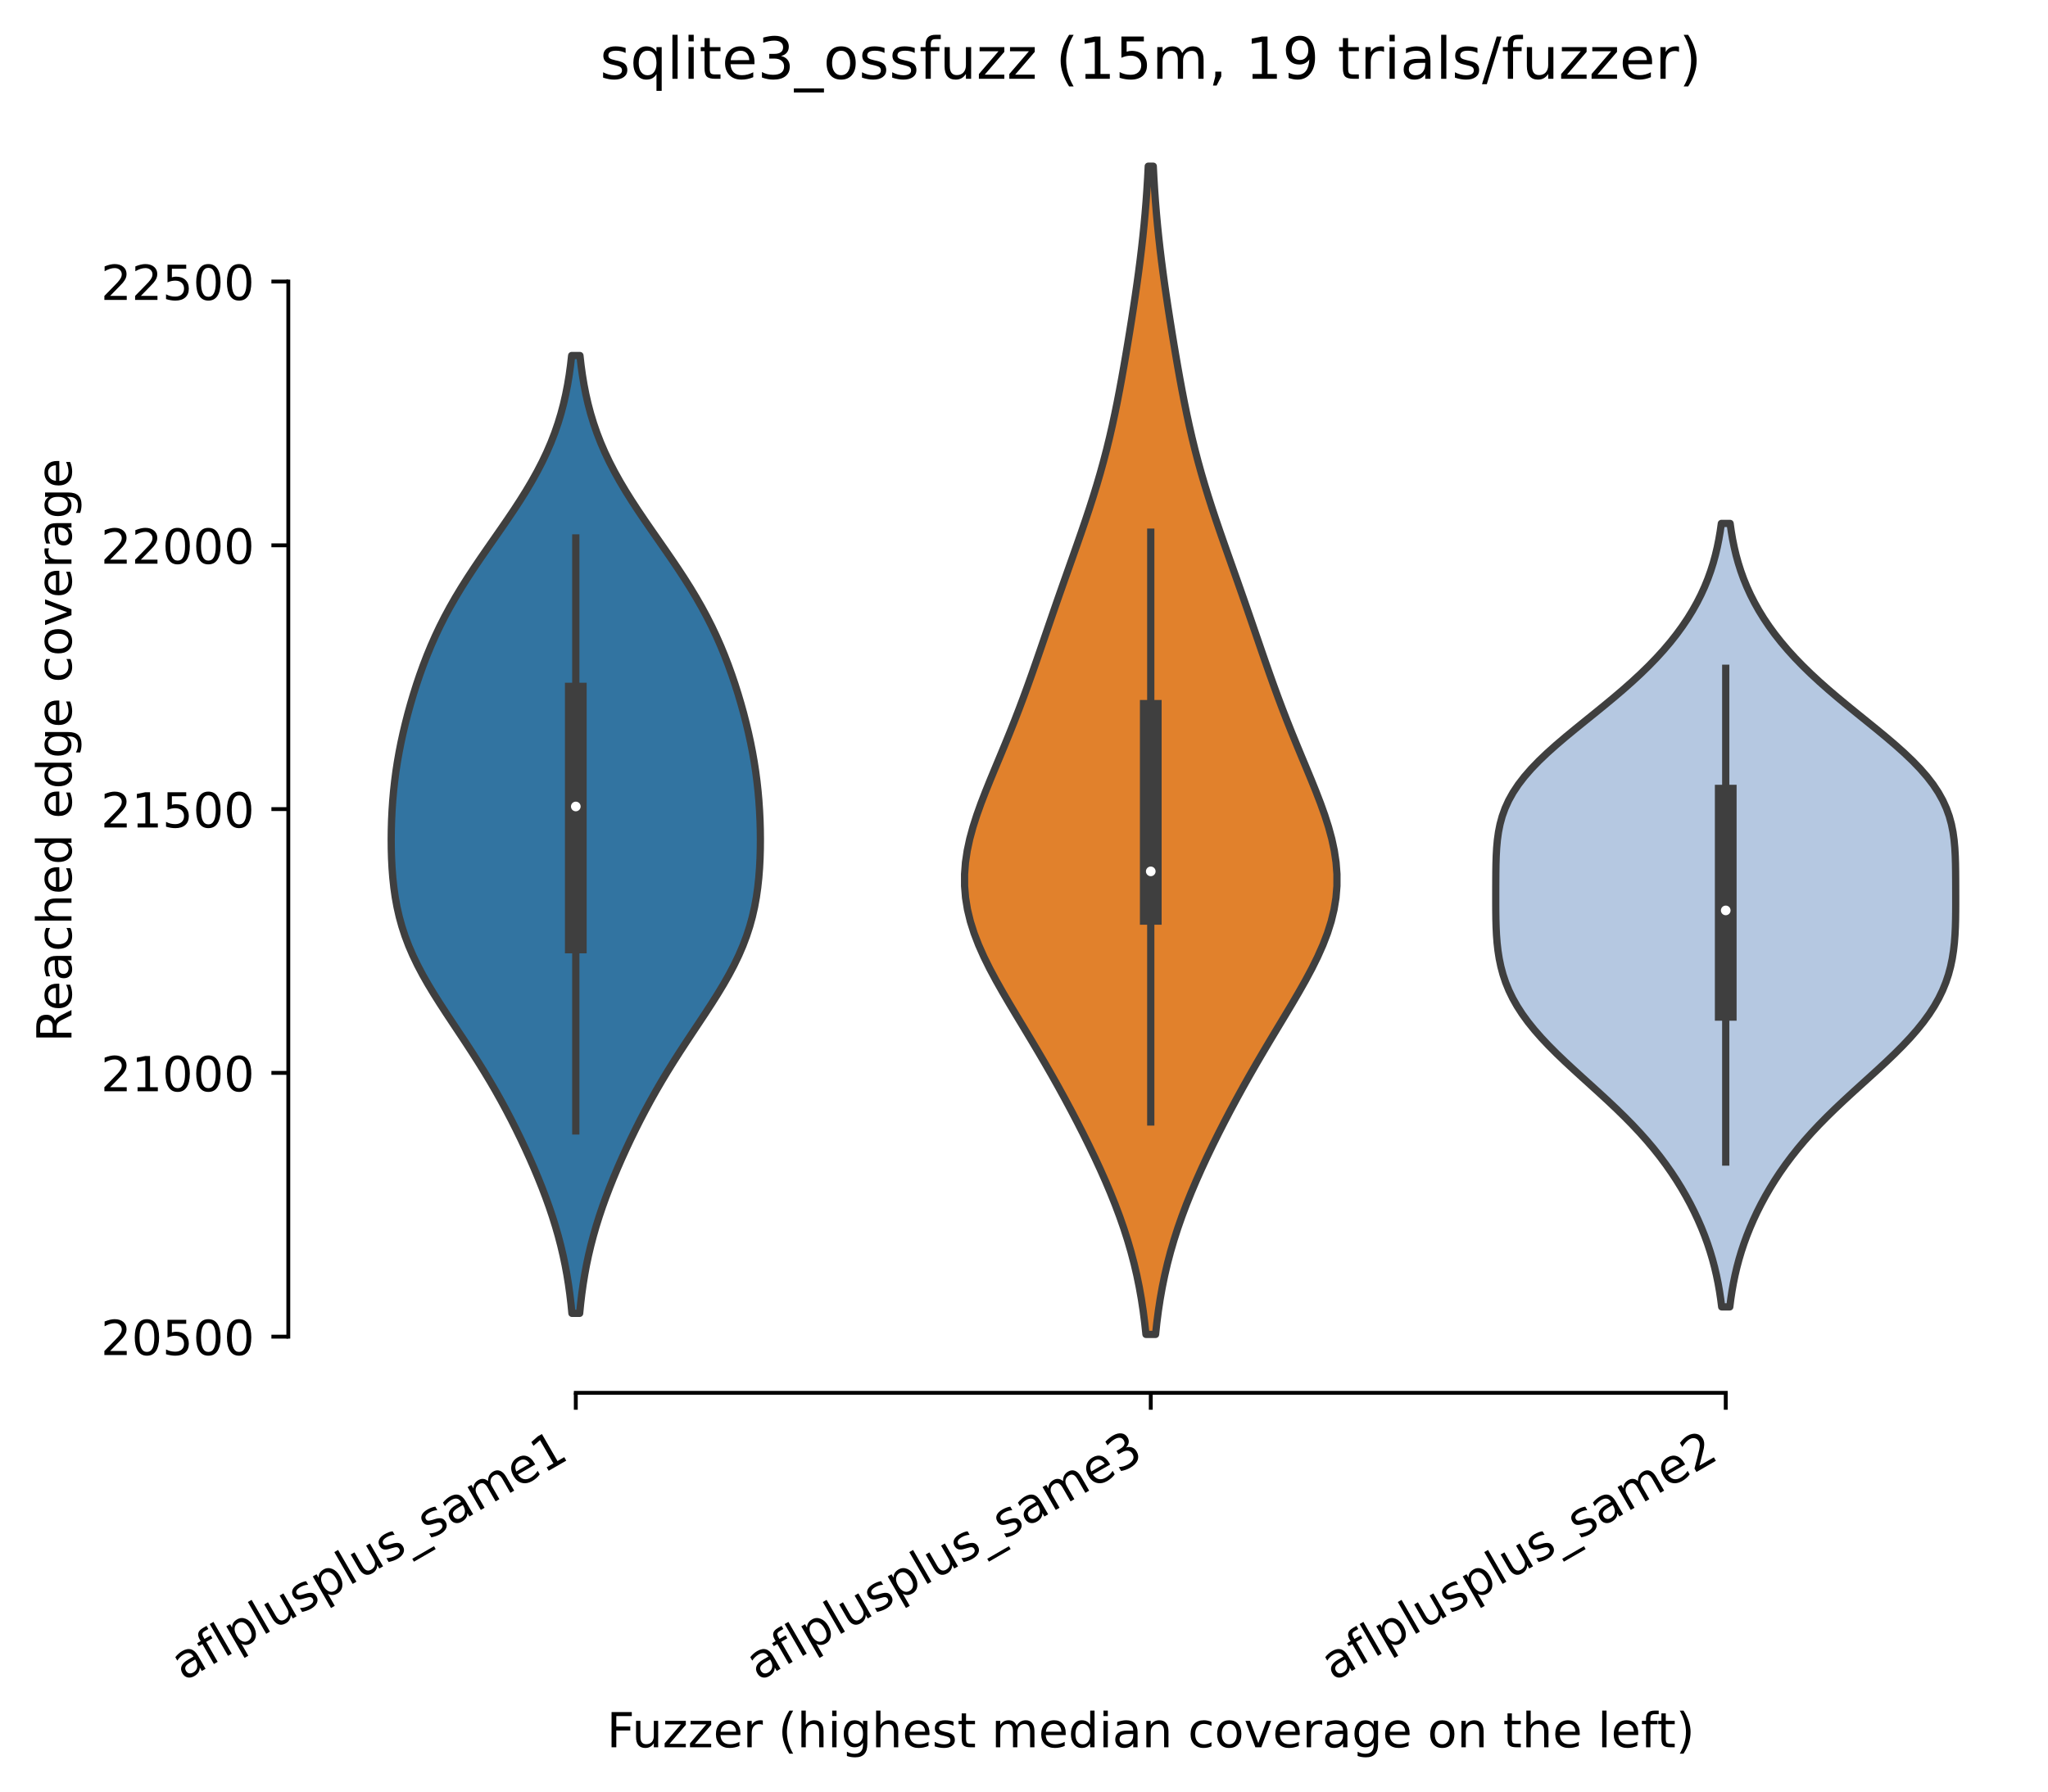 <?xml version="1.0" encoding="utf-8" standalone="no"?>
<!DOCTYPE svg PUBLIC "-//W3C//DTD SVG 1.1//EN"
  "http://www.w3.org/Graphics/SVG/1.1/DTD/svg11.dtd">
<!-- Created with matplotlib (https://matplotlib.org/) -->
<svg height="371.114pt" version="1.1" viewBox="0 0 424.011 371.114" width="424.011pt" xmlns="http://www.w3.org/2000/svg" xmlns:xlink="http://www.w3.org/1999/xlink">
 <defs>
  <style type="text/css">
*{stroke-linecap:butt;stroke-linejoin:round;}
  </style>
 </defs>
 <g id="figure_1">
  <g id="patch_1">
   <path d="M 0 371.114 
L 424.011 371.114 
L 424.011 -0 
L 0 -0 
z
" style="fill:#ffffff;"/>
  </g>
  <g id="axes_1">
   <g id="patch_2">
    <path d="M 59.691 288.43 
L 416.811 288.43 
L 416.811 22.318 
L 59.691 22.318 
z
" style="fill:#ffffff;"/>
   </g>
   <g id="PolyCollection_1">
    <defs>
     <path d="M 120.011 -99.14 
L 118.41 -99.14 
L 118.21 -101.144 
L 117.972 -103.147 
L 117.693 -105.151 
L 117.368 -107.154 
L 116.997 -109.158 
L 116.575 -111.161 
L 116.102 -113.165 
L 115.578 -115.168 
L 115.001 -117.172 
L 114.375 -119.175 
L 113.7 -121.179 
L 112.979 -123.182 
L 112.215 -125.186 
L 111.411 -127.19 
L 110.57 -129.193 
L 109.694 -131.197 
L 108.784 -133.2 
L 107.841 -135.204 
L 106.865 -137.207 
L 105.855 -139.211 
L 104.809 -141.214 
L 103.724 -143.218 
L 102.6 -145.221 
L 101.434 -147.225 
L 100.228 -149.228 
L 98.983 -151.232 
L 97.704 -153.235 
L 96.396 -155.239 
L 95.07 -157.243 
L 93.737 -159.246 
L 92.411 -161.25 
L 91.108 -163.253 
L 89.844 -165.257 
L 88.634 -167.26 
L 87.494 -169.264 
L 86.438 -171.267 
L 85.475 -173.271 
L 84.612 -175.274 
L 83.855 -177.278 
L 83.202 -179.281 
L 82.652 -181.285 
L 82.198 -183.289 
L 81.832 -185.292 
L 81.545 -187.296 
L 81.328 -189.299 
L 81.171 -191.303 
L 81.068 -193.306 
L 81.01 -195.31 
L 80.993 -197.313 
L 81.015 -199.317 
L 81.074 -201.32 
L 81.172 -203.324 
L 81.308 -205.327 
L 81.485 -207.331 
L 81.704 -209.334 
L 81.967 -211.338 
L 82.274 -213.342 
L 82.626 -215.345 
L 83.02 -217.349 
L 83.457 -219.352 
L 83.934 -221.356 
L 84.45 -223.359 
L 85.005 -225.363 
L 85.599 -227.366 
L 86.232 -229.37 
L 86.908 -231.373 
L 87.63 -233.377 
L 88.401 -235.38 
L 89.226 -237.384 
L 90.111 -239.388 
L 91.058 -241.391 
L 92.071 -243.395 
L 93.151 -245.398 
L 94.297 -247.402 
L 95.505 -249.405 
L 96.77 -251.409 
L 98.085 -253.412 
L 99.439 -255.416 
L 100.82 -257.419 
L 102.215 -259.423 
L 103.61 -261.426 
L 104.99 -263.43 
L 106.342 -265.433 
L 107.651 -267.437 
L 108.905 -269.441 
L 110.095 -271.444 
L 111.211 -273.448 
L 112.247 -275.451 
L 113.198 -277.455 
L 114.062 -279.458 
L 114.84 -281.462 
L 115.531 -283.465 
L 116.14 -285.469 
L 116.671 -287.472 
L 117.128 -289.476 
L 117.519 -291.479 
L 117.849 -293.483 
L 118.124 -295.487 
L 118.352 -297.49 
L 120.069 -297.49 
L 120.069 -297.49 
L 120.297 -295.487 
L 120.573 -293.483 
L 120.902 -291.479 
L 121.293 -289.476 
L 121.75 -287.472 
L 122.281 -285.469 
L 122.89 -283.465 
L 123.582 -281.462 
L 124.359 -279.458 
L 125.223 -277.455 
L 126.175 -275.451 
L 127.211 -273.448 
L 128.326 -271.444 
L 129.516 -269.441 
L 130.771 -267.437 
L 132.08 -265.433 
L 133.431 -263.43 
L 134.811 -261.426 
L 136.206 -259.423 
L 137.601 -257.419 
L 138.982 -255.416 
L 140.336 -253.412 
L 141.651 -251.409 
L 142.916 -249.405 
L 144.125 -247.402 
L 145.27 -245.398 
L 146.35 -243.395 
L 147.363 -241.391 
L 148.31 -239.388 
L 149.195 -237.384 
L 150.02 -235.38 
L 150.792 -233.377 
L 151.513 -231.373 
L 152.189 -229.37 
L 152.822 -227.366 
L 153.416 -225.363 
L 153.971 -223.359 
L 154.487 -221.356 
L 154.964 -219.352 
L 155.401 -217.349 
L 155.795 -215.345 
L 156.147 -213.342 
L 156.454 -211.338 
L 156.717 -209.334 
L 156.936 -207.331 
L 157.113 -205.327 
L 157.25 -203.324 
L 157.347 -201.32 
L 157.406 -199.317 
L 157.428 -197.313 
L 157.412 -195.31 
L 157.354 -193.306 
L 157.25 -191.303 
L 157.093 -189.299 
L 156.876 -187.296 
L 156.59 -185.292 
L 156.224 -183.289 
L 155.769 -181.285 
L 155.219 -179.281 
L 154.566 -177.278 
L 153.809 -175.274 
L 152.947 -173.271 
L 151.984 -171.267 
L 150.927 -169.264 
L 149.787 -167.26 
L 148.577 -165.257 
L 147.313 -163.253 
L 146.01 -161.25 
L 144.684 -159.246 
L 143.351 -157.243 
L 142.025 -155.239 
L 140.718 -153.235 
L 139.438 -151.232 
L 138.193 -149.228 
L 136.987 -147.225 
L 135.822 -145.221 
L 134.697 -143.218 
L 133.613 -141.214 
L 132.566 -139.211 
L 131.556 -137.207 
L 130.58 -135.204 
L 129.637 -133.2 
L 128.727 -131.197 
L 127.851 -129.193 
L 127.01 -127.19 
L 126.206 -125.186 
L 125.442 -123.182 
L 124.721 -121.179 
L 124.046 -119.175 
L 123.42 -117.172 
L 122.844 -115.168 
L 122.319 -113.165 
L 121.846 -111.161 
L 121.424 -109.158 
L 121.053 -107.154 
L 120.729 -105.151 
L 120.449 -103.147 
L 120.212 -101.144 
L 120.011 -99.14 
z
" id="m154a4f23f3" style="stroke:#3f3f3f;stroke-width:1.5;"/>
    </defs>
    <g clip-path="url(#p69041dc7a1)">
     <use style="fill:#3274a1;stroke:#3f3f3f;stroke-width:1.5;" x="0" xlink:href="#m154a4f23f3" y="371.114"/>
    </g>
   </g>
   <g id="PolyCollection_2">
    <defs>
     <path d="M 239.247 -94.78 
L 237.254 -94.78 
L 236.991 -97.224 
L 236.676 -99.667 
L 236.304 -102.111 
L 235.87 -104.555 
L 235.369 -106.998 
L 234.798 -109.442 
L 234.156 -111.886 
L 233.442 -114.329 
L 232.657 -116.773 
L 231.803 -119.216 
L 230.884 -121.66 
L 229.904 -124.104 
L 228.867 -126.547 
L 227.781 -128.991 
L 226.648 -131.435 
L 225.474 -133.878 
L 224.263 -136.322 
L 223.018 -138.766 
L 221.739 -141.209 
L 220.428 -143.653 
L 219.086 -146.096 
L 217.712 -148.54 
L 216.308 -150.984 
L 214.877 -153.427 
L 213.423 -155.871 
L 211.955 -158.315 
L 210.483 -160.758 
L 209.023 -163.202 
L 207.592 -165.646 
L 206.212 -168.089 
L 204.905 -170.533 
L 203.697 -172.976 
L 202.611 -175.42 
L 201.671 -177.864 
L 200.897 -180.307 
L 200.305 -182.751 
L 199.906 -185.195 
L 199.705 -187.638 
L 199.702 -190.082 
L 199.888 -192.526 
L 200.253 -194.969 
L 200.778 -197.413 
L 201.443 -199.856 
L 202.224 -202.3 
L 203.097 -204.744 
L 204.039 -207.187 
L 205.026 -209.631 
L 206.038 -212.075 
L 207.057 -214.518 
L 208.07 -216.962 
L 209.066 -219.406 
L 210.039 -221.849 
L 210.985 -224.293 
L 211.904 -226.736 
L 212.798 -229.18 
L 213.671 -231.624 
L 214.526 -234.067 
L 215.371 -236.511 
L 216.211 -238.955 
L 217.049 -241.398 
L 217.891 -243.842 
L 218.738 -246.286 
L 219.593 -248.729 
L 220.454 -251.173 
L 221.319 -253.616 
L 222.184 -256.06 
L 223.046 -258.504 
L 223.897 -260.947 
L 224.733 -263.391 
L 225.546 -265.835 
L 226.331 -268.278 
L 227.084 -270.722 
L 227.799 -273.166 
L 228.476 -275.609 
L 229.114 -278.053 
L 229.712 -280.496 
L 230.274 -282.94 
L 230.802 -285.384 
L 231.301 -287.827 
L 231.774 -290.271 
L 232.227 -292.715 
L 232.662 -295.158 
L 233.084 -297.602 
L 233.494 -300.046 
L 233.894 -302.489 
L 234.284 -304.933 
L 234.663 -307.376 
L 235.031 -309.82 
L 235.384 -312.264 
L 235.72 -314.707 
L 236.038 -317.151 
L 236.334 -319.595 
L 236.607 -322.038 
L 236.856 -324.482 
L 237.08 -326.926 
L 237.279 -329.369 
L 237.453 -331.813 
L 237.603 -334.256 
L 237.731 -336.7 
L 238.77 -336.7 
L 238.77 -336.7 
L 238.898 -334.256 
L 239.048 -331.813 
L 239.222 -329.369 
L 239.421 -326.926 
L 239.645 -324.482 
L 239.894 -322.038 
L 240.167 -319.595 
L 240.464 -317.151 
L 240.781 -314.707 
L 241.118 -312.264 
L 241.471 -309.82 
L 241.838 -307.376 
L 242.217 -304.933 
L 242.607 -302.489 
L 243.007 -300.046 
L 243.417 -297.602 
L 243.839 -295.158 
L 244.274 -292.715 
L 244.727 -290.271 
L 245.2 -287.827 
L 245.699 -285.384 
L 246.227 -282.94 
L 246.789 -280.496 
L 247.388 -278.053 
L 248.025 -275.609 
L 248.702 -273.166 
L 249.418 -270.722 
L 250.17 -268.278 
L 250.955 -265.835 
L 251.768 -263.391 
L 252.604 -260.947 
L 253.455 -258.504 
L 254.317 -256.06 
L 255.183 -253.616 
L 256.048 -251.173 
L 256.908 -248.729 
L 257.763 -246.286 
L 258.61 -243.842 
L 259.452 -241.398 
L 260.291 -238.955 
L 261.13 -236.511 
L 261.975 -234.067 
L 262.831 -231.624 
L 263.703 -229.18 
L 264.597 -226.736 
L 265.516 -224.293 
L 266.462 -221.849 
L 267.435 -219.406 
L 268.432 -216.962 
L 269.444 -214.518 
L 270.464 -212.075 
L 271.475 -209.631 
L 272.462 -207.187 
L 273.404 -204.744 
L 274.277 -202.3 
L 275.058 -199.856 
L 275.723 -197.413 
L 276.248 -194.969 
L 276.613 -192.526 
L 276.799 -190.082 
L 276.796 -187.638 
L 276.595 -185.195 
L 276.196 -182.751 
L 275.604 -180.307 
L 274.83 -177.864 
L 273.89 -175.42 
L 272.804 -172.976 
L 271.596 -170.533 
L 270.289 -168.089 
L 268.909 -165.646 
L 267.478 -163.202 
L 266.018 -160.758 
L 264.546 -158.315 
L 263.078 -155.871 
L 261.625 -153.427 
L 260.193 -150.984 
L 258.79 -148.54 
L 257.416 -146.096 
L 256.073 -143.653 
L 254.762 -141.209 
L 253.484 -138.766 
L 252.238 -136.322 
L 251.027 -133.878 
L 249.853 -131.435 
L 248.721 -128.991 
L 247.634 -126.547 
L 246.598 -124.104 
L 245.617 -121.66 
L 244.698 -119.216 
L 243.844 -116.773 
L 243.059 -114.329 
L 242.345 -111.886 
L 241.703 -109.442 
L 241.133 -106.998 
L 240.632 -104.555 
L 240.197 -102.111 
L 239.825 -99.667 
L 239.51 -97.224 
L 239.247 -94.78 
z
" id="m7b0562ed76" style="stroke:#3f3f3f;stroke-width:1.5;"/>
    </defs>
    <g clip-path="url(#p69041dc7a1)">
     <use style="fill:#e1812c;stroke:#3f3f3f;stroke-width:1.5;" x="0" xlink:href="#m7b0562ed76" y="371.114"/>
    </g>
   </g>
   <g id="PolyCollection_3">
    <defs>
     <path d="M 358.13 -100.48 
L 356.451 -100.48 
L 356.242 -102.119 
L 355.994 -103.758 
L 355.704 -105.397 
L 355.368 -107.035 
L 354.984 -108.674 
L 354.549 -110.313 
L 354.06 -111.952 
L 353.518 -113.591 
L 352.92 -115.229 
L 352.265 -116.868 
L 351.555 -118.507 
L 350.786 -120.146 
L 349.96 -121.785 
L 349.074 -123.423 
L 348.126 -125.062 
L 347.115 -126.701 
L 346.035 -128.34 
L 344.886 -129.978 
L 343.662 -131.617 
L 342.361 -133.256 
L 340.98 -134.895 
L 339.521 -136.534 
L 337.984 -138.172 
L 336.373 -139.811 
L 334.695 -141.45 
L 332.962 -143.089 
L 331.186 -144.727 
L 329.383 -146.366 
L 327.572 -148.005 
L 325.774 -149.644 
L 324.008 -151.283 
L 322.297 -152.921 
L 320.66 -154.56 
L 319.115 -156.199 
L 317.676 -157.838 
L 316.357 -159.477 
L 315.166 -161.115 
L 314.108 -162.754 
L 313.183 -164.393 
L 312.39 -166.032 
L 311.723 -167.67 
L 311.175 -169.309 
L 310.736 -170.948 
L 310.394 -172.587 
L 310.137 -174.226 
L 309.952 -175.864 
L 309.827 -177.503 
L 309.748 -179.142 
L 309.703 -180.781 
L 309.682 -182.419 
L 309.675 -184.058 
L 309.675 -185.697 
L 309.678 -187.336 
L 309.685 -188.975 
L 309.697 -190.613 
L 309.723 -192.252 
L 309.773 -193.891 
L 309.864 -195.53 
L 310.012 -197.169 
L 310.239 -198.807 
L 310.566 -200.446 
L 311.014 -202.085 
L 311.603 -203.724 
L 312.348 -205.362 
L 313.261 -207.001 
L 314.348 -208.64 
L 315.608 -210.279 
L 317.036 -211.918 
L 318.618 -213.556 
L 320.337 -215.195 
L 322.17 -216.834 
L 324.093 -218.473 
L 326.079 -220.112 
L 328.099 -221.75 
L 330.129 -223.389 
L 332.143 -225.028 
L 334.121 -226.667 
L 336.044 -228.305 
L 337.896 -229.944 
L 339.668 -231.583 
L 341.351 -233.222 
L 342.939 -234.861 
L 344.43 -236.499 
L 345.822 -238.138 
L 347.116 -239.777 
L 348.313 -241.416 
L 349.415 -243.054 
L 350.424 -244.693 
L 351.342 -246.332 
L 352.174 -247.971 
L 352.921 -249.61 
L 353.588 -251.248 
L 354.178 -252.887 
L 354.697 -254.526 
L 355.148 -256.165 
L 355.537 -257.804 
L 355.868 -259.442 
L 356.148 -261.081 
L 356.382 -262.72 
L 358.199 -262.72 
L 358.199 -262.72 
L 358.433 -261.081 
L 358.713 -259.442 
L 359.045 -257.804 
L 359.433 -256.165 
L 359.884 -254.526 
L 360.403 -252.887 
L 360.993 -251.248 
L 361.66 -249.61 
L 362.407 -247.971 
L 363.239 -246.332 
L 364.157 -244.693 
L 365.166 -243.054 
L 366.268 -241.416 
L 367.465 -239.777 
L 368.759 -238.138 
L 370.151 -236.499 
L 371.642 -234.861 
L 373.231 -233.222 
L 374.913 -231.583 
L 376.685 -229.944 
L 378.538 -228.305 
L 380.46 -226.667 
L 382.438 -225.028 
L 384.452 -223.389 
L 386.482 -221.75 
L 388.503 -220.112 
L 390.488 -218.473 
L 392.411 -216.834 
L 394.244 -215.195 
L 395.963 -213.556 
L 397.545 -211.918 
L 398.973 -210.279 
L 400.233 -208.64 
L 401.32 -207.001 
L 402.233 -205.362 
L 402.978 -203.724 
L 403.567 -202.085 
L 404.015 -200.446 
L 404.342 -198.807 
L 404.569 -197.169 
L 404.718 -195.53 
L 404.808 -193.891 
L 404.858 -192.252 
L 404.884 -190.613 
L 404.896 -188.975 
L 404.903 -187.336 
L 404.906 -185.697 
L 404.907 -184.058 
L 404.899 -182.419 
L 404.878 -180.781 
L 404.833 -179.142 
L 404.754 -177.503 
L 404.629 -175.864 
L 404.444 -174.226 
L 404.187 -172.587 
L 403.845 -170.948 
L 403.406 -169.309 
L 402.858 -167.67 
L 402.191 -166.032 
L 401.398 -164.393 
L 400.473 -162.754 
L 399.415 -161.115 
L 398.224 -159.477 
L 396.905 -157.838 
L 395.467 -156.199 
L 393.921 -154.56 
L 392.284 -152.921 
L 390.573 -151.283 
L 388.808 -149.644 
L 387.009 -148.005 
L 385.198 -146.366 
L 383.396 -144.727 
L 381.62 -143.089 
L 379.886 -141.45 
L 378.209 -139.811 
L 376.598 -138.172 
L 375.06 -136.534 
L 373.601 -134.895 
L 372.221 -133.256 
L 370.92 -131.617 
L 369.696 -129.978 
L 368.546 -128.34 
L 367.467 -126.701 
L 366.455 -125.062 
L 365.507 -123.423 
L 364.621 -121.785 
L 363.795 -120.146 
L 363.027 -118.507 
L 362.316 -116.868 
L 361.662 -115.229 
L 361.064 -113.591 
L 360.521 -111.952 
L 360.033 -110.313 
L 359.597 -108.674 
L 359.213 -107.035 
L 358.877 -105.397 
L 358.587 -103.758 
L 358.339 -102.119 
L 358.13 -100.48 
z
" id="m13b9cab69d" style="stroke:#3f3f3f;stroke-width:1.5;"/>
    </defs>
    <g clip-path="url(#p69041dc7a1)">
     <use style="fill:#b5c8e1;stroke:#3f3f3f;stroke-width:1.5;" x="0" xlink:href="#m13b9cab69d" y="371.114"/>
    </g>
   </g>
   <g id="matplotlib.axis_1">
    <g id="xtick_1">
     <g id="line2d_1">
      <defs>
       <path d="M 0 0 
L 0 3.5 
" id="ma3d20b7bc8" style="stroke:#000000;stroke-width:0.8;"/>
      </defs>
      <g>
       <use style="stroke:#000000;stroke-width:0.8;" x="119.211" xlink:href="#ma3d20b7bc8" y="288.43"/>
      </g>
     </g>
     <g id="text_1">
      <!-- aflplusplus_same1 -->
      <defs>
       <path d="M 34.281 27.484 
Q 23.391 27.484 19.188 25 
Q 14.984 22.516 14.984 16.5 
Q 14.984 11.719 18.141 8.906 
Q 21.297 6.109 26.703 6.109 
Q 34.188 6.109 38.703 11.406 
Q 43.219 16.703 43.219 25.484 
L 43.219 27.484 
z
M 52.203 31.203 
L 52.203 0 
L 43.219 0 
L 43.219 8.297 
Q 40.141 3.328 35.547 0.953 
Q 30.953 -1.422 24.312 -1.422 
Q 15.922 -1.422 10.953 3.297 
Q 6 8.016 6 15.922 
Q 6 25.141 12.172 29.828 
Q 18.359 34.516 30.609 34.516 
L 43.219 34.516 
L 43.219 35.406 
Q 43.219 41.609 39.141 45 
Q 35.062 48.391 27.688 48.391 
Q 23 48.391 18.547 47.266 
Q 14.109 46.141 10.016 43.891 
L 10.016 52.203 
Q 14.938 54.109 19.578 55.047 
Q 24.219 56 28.609 56 
Q 40.484 56 46.344 49.844 
Q 52.203 43.703 52.203 31.203 
z
" id="DejaVuSans-97"/>
       <path d="M 37.109 75.984 
L 37.109 68.5 
L 28.516 68.5 
Q 23.688 68.5 21.797 66.547 
Q 19.922 64.594 19.922 59.516 
L 19.922 54.688 
L 34.719 54.688 
L 34.719 47.703 
L 19.922 47.703 
L 19.922 0 
L 10.891 0 
L 10.891 47.703 
L 2.297 47.703 
L 2.297 54.688 
L 10.891 54.688 
L 10.891 58.5 
Q 10.891 67.625 15.141 71.797 
Q 19.391 75.984 28.609 75.984 
z
" id="DejaVuSans-102"/>
       <path d="M 9.422 75.984 
L 18.406 75.984 
L 18.406 0 
L 9.422 0 
z
" id="DejaVuSans-108"/>
       <path d="M 18.109 8.203 
L 18.109 -20.797 
L 9.078 -20.797 
L 9.078 54.688 
L 18.109 54.688 
L 18.109 46.391 
Q 20.953 51.266 25.266 53.625 
Q 29.594 56 35.594 56 
Q 45.562 56 51.781 48.094 
Q 58.016 40.188 58.016 27.297 
Q 58.016 14.406 51.781 6.484 
Q 45.562 -1.422 35.594 -1.422 
Q 29.594 -1.422 25.266 0.953 
Q 20.953 3.328 18.109 8.203 
z
M 48.688 27.297 
Q 48.688 37.203 44.609 42.844 
Q 40.531 48.484 33.406 48.484 
Q 26.266 48.484 22.188 42.844 
Q 18.109 37.203 18.109 27.297 
Q 18.109 17.391 22.188 11.75 
Q 26.266 6.109 33.406 6.109 
Q 40.531 6.109 44.609 11.75 
Q 48.688 17.391 48.688 27.297 
z
" id="DejaVuSans-112"/>
       <path d="M 8.5 21.578 
L 8.5 54.688 
L 17.484 54.688 
L 17.484 21.922 
Q 17.484 14.156 20.5 10.266 
Q 23.531 6.391 29.594 6.391 
Q 36.859 6.391 41.078 11.031 
Q 45.312 15.672 45.312 23.688 
L 45.312 54.688 
L 54.297 54.688 
L 54.297 0 
L 45.312 0 
L 45.312 8.406 
Q 42.047 3.422 37.719 1 
Q 33.406 -1.422 27.688 -1.422 
Q 18.266 -1.422 13.375 4.438 
Q 8.5 10.297 8.5 21.578 
z
M 31.109 56 
z
" id="DejaVuSans-117"/>
       <path d="M 44.281 53.078 
L 44.281 44.578 
Q 40.484 46.531 36.375 47.5 
Q 32.281 48.484 27.875 48.484 
Q 21.188 48.484 17.844 46.438 
Q 14.5 44.391 14.5 40.281 
Q 14.5 37.156 16.891 35.375 
Q 19.281 33.594 26.516 31.984 
L 29.594 31.297 
Q 39.156 29.25 43.188 25.516 
Q 47.219 21.781 47.219 15.094 
Q 47.219 7.469 41.188 3.016 
Q 35.156 -1.422 24.609 -1.422 
Q 20.219 -1.422 15.453 -0.562 
Q 10.688 0.297 5.422 2 
L 5.422 11.281 
Q 10.406 8.688 15.234 7.391 
Q 20.062 6.109 24.812 6.109 
Q 31.156 6.109 34.562 8.281 
Q 37.984 10.453 37.984 14.406 
Q 37.984 18.062 35.516 20.016 
Q 33.062 21.969 24.703 23.781 
L 21.578 24.516 
Q 13.234 26.266 9.516 29.906 
Q 5.812 33.547 5.812 39.891 
Q 5.812 47.609 11.281 51.797 
Q 16.75 56 26.812 56 
Q 31.781 56 36.172 55.266 
Q 40.578 54.547 44.281 53.078 
z
" id="DejaVuSans-115"/>
       <path d="M 50.984 -16.609 
L 50.984 -23.578 
L -0.984 -23.578 
L -0.984 -16.609 
z
" id="DejaVuSans-95"/>
       <path d="M 52 44.188 
Q 55.375 50.25 60.062 53.125 
Q 64.75 56 71.094 56 
Q 79.641 56 84.281 50.016 
Q 88.922 44.047 88.922 33.016 
L 88.922 0 
L 79.891 0 
L 79.891 32.719 
Q 79.891 40.578 77.094 44.375 
Q 74.312 48.188 68.609 48.188 
Q 61.625 48.188 57.562 43.547 
Q 53.516 38.922 53.516 30.906 
L 53.516 0 
L 44.484 0 
L 44.484 32.719 
Q 44.484 40.625 41.703 44.406 
Q 38.922 48.188 33.109 48.188 
Q 26.219 48.188 22.156 43.531 
Q 18.109 38.875 18.109 30.906 
L 18.109 0 
L 9.078 0 
L 9.078 54.688 
L 18.109 54.688 
L 18.109 46.188 
Q 21.188 51.219 25.484 53.609 
Q 29.781 56 35.688 56 
Q 41.656 56 45.828 52.969 
Q 50 49.953 52 44.188 
z
" id="DejaVuSans-109"/>
       <path d="M 56.203 29.594 
L 56.203 25.203 
L 14.891 25.203 
Q 15.484 15.922 20.484 11.062 
Q 25.484 6.203 34.422 6.203 
Q 39.594 6.203 44.453 7.469 
Q 49.312 8.734 54.109 11.281 
L 54.109 2.781 
Q 49.266 0.734 44.188 -0.344 
Q 39.109 -1.422 33.891 -1.422 
Q 20.797 -1.422 13.156 6.188 
Q 5.516 13.812 5.516 26.812 
Q 5.516 40.234 12.766 48.109 
Q 20.016 56 32.328 56 
Q 43.359 56 49.781 48.891 
Q 56.203 41.797 56.203 29.594 
z
M 47.219 32.234 
Q 47.125 39.594 43.094 43.984 
Q 39.062 48.391 32.422 48.391 
Q 24.906 48.391 20.391 44.141 
Q 15.875 39.891 15.188 32.172 
z
" id="DejaVuSans-101"/>
       <path d="M 12.406 8.297 
L 28.516 8.297 
L 28.516 63.922 
L 10.984 60.406 
L 10.984 69.391 
L 28.422 72.906 
L 38.281 72.906 
L 38.281 8.297 
L 54.391 8.297 
L 54.391 0 
L 12.406 0 
z
" id="DejaVuSans-49"/>
      </defs>
      <g transform="translate(38.039 348.194)rotate(-30)scale(0.1 -0.1)">
       <use xlink:href="#DejaVuSans-97"/>
       <use x="61.279" xlink:href="#DejaVuSans-102"/>
       <use x="96.484" xlink:href="#DejaVuSans-108"/>
       <use x="124.268" xlink:href="#DejaVuSans-112"/>
       <use x="187.744" xlink:href="#DejaVuSans-108"/>
       <use x="215.527" xlink:href="#DejaVuSans-117"/>
       <use x="278.906" xlink:href="#DejaVuSans-115"/>
       <use x="331.006" xlink:href="#DejaVuSans-112"/>
       <use x="394.482" xlink:href="#DejaVuSans-108"/>
       <use x="422.266" xlink:href="#DejaVuSans-117"/>
       <use x="485.645" xlink:href="#DejaVuSans-115"/>
       <use x="537.744" xlink:href="#DejaVuSans-95"/>
       <use x="587.744" xlink:href="#DejaVuSans-115"/>
       <use x="639.844" xlink:href="#DejaVuSans-97"/>
       <use x="701.123" xlink:href="#DejaVuSans-109"/>
       <use x="798.535" xlink:href="#DejaVuSans-101"/>
       <use x="860.059" xlink:href="#DejaVuSans-49"/>
      </g>
     </g>
    </g>
    <g id="xtick_2">
     <g id="line2d_2">
      <g>
       <use style="stroke:#000000;stroke-width:0.8;" x="238.251" xlink:href="#ma3d20b7bc8" y="288.43"/>
      </g>
     </g>
     <g id="text_2">
      <!-- aflplusplus_same3 -->
      <defs>
       <path d="M 40.578 39.312 
Q 47.656 37.797 51.625 33 
Q 55.609 28.219 55.609 21.188 
Q 55.609 10.406 48.188 4.484 
Q 40.766 -1.422 27.094 -1.422 
Q 22.516 -1.422 17.656 -0.516 
Q 12.797 0.391 7.625 2.203 
L 7.625 11.719 
Q 11.719 9.328 16.594 8.109 
Q 21.484 6.891 26.812 6.891 
Q 36.078 6.891 40.938 10.547 
Q 45.797 14.203 45.797 21.188 
Q 45.797 27.641 41.281 31.266 
Q 36.766 34.906 28.719 34.906 
L 20.219 34.906 
L 20.219 43.016 
L 29.109 43.016 
Q 36.375 43.016 40.234 45.922 
Q 44.094 48.828 44.094 54.297 
Q 44.094 59.906 40.109 62.906 
Q 36.141 65.922 28.719 65.922 
Q 24.656 65.922 20.016 65.031 
Q 15.375 64.156 9.812 62.312 
L 9.812 71.094 
Q 15.438 72.656 20.344 73.438 
Q 25.25 74.219 29.594 74.219 
Q 40.828 74.219 47.359 69.109 
Q 53.906 64.016 53.906 55.328 
Q 53.906 49.266 50.438 45.094 
Q 46.969 40.922 40.578 39.312 
z
" id="DejaVuSans-51"/>
      </defs>
      <g transform="translate(157.079 348.194)rotate(-30)scale(0.1 -0.1)">
       <use xlink:href="#DejaVuSans-97"/>
       <use x="61.279" xlink:href="#DejaVuSans-102"/>
       <use x="96.484" xlink:href="#DejaVuSans-108"/>
       <use x="124.268" xlink:href="#DejaVuSans-112"/>
       <use x="187.744" xlink:href="#DejaVuSans-108"/>
       <use x="215.527" xlink:href="#DejaVuSans-117"/>
       <use x="278.906" xlink:href="#DejaVuSans-115"/>
       <use x="331.006" xlink:href="#DejaVuSans-112"/>
       <use x="394.482" xlink:href="#DejaVuSans-108"/>
       <use x="422.266" xlink:href="#DejaVuSans-117"/>
       <use x="485.645" xlink:href="#DejaVuSans-115"/>
       <use x="537.744" xlink:href="#DejaVuSans-95"/>
       <use x="587.744" xlink:href="#DejaVuSans-115"/>
       <use x="639.844" xlink:href="#DejaVuSans-97"/>
       <use x="701.123" xlink:href="#DejaVuSans-109"/>
       <use x="798.535" xlink:href="#DejaVuSans-101"/>
       <use x="860.059" xlink:href="#DejaVuSans-51"/>
      </g>
     </g>
    </g>
    <g id="xtick_3">
     <g id="line2d_3">
      <g>
       <use style="stroke:#000000;stroke-width:0.8;" x="357.291" xlink:href="#ma3d20b7bc8" y="288.43"/>
      </g>
     </g>
     <g id="text_3">
      <!-- aflplusplus_same2 -->
      <defs>
       <path d="M 19.188 8.297 
L 53.609 8.297 
L 53.609 0 
L 7.328 0 
L 7.328 8.297 
Q 12.938 14.109 22.625 23.891 
Q 32.328 33.688 34.812 36.531 
Q 39.547 41.844 41.422 45.531 
Q 43.312 49.219 43.312 52.781 
Q 43.312 58.594 39.234 62.25 
Q 35.156 65.922 28.609 65.922 
Q 23.969 65.922 18.812 64.312 
Q 13.672 62.703 7.812 59.422 
L 7.812 69.391 
Q 13.766 71.781 18.938 73 
Q 24.125 74.219 28.422 74.219 
Q 39.75 74.219 46.484 68.547 
Q 53.219 62.891 53.219 53.422 
Q 53.219 48.922 51.531 44.891 
Q 49.859 40.875 45.406 35.406 
Q 44.188 33.984 37.641 27.219 
Q 31.109 20.453 19.188 8.297 
z
" id="DejaVuSans-50"/>
      </defs>
      <g transform="translate(276.119 348.194)rotate(-30)scale(0.1 -0.1)">
       <use xlink:href="#DejaVuSans-97"/>
       <use x="61.279" xlink:href="#DejaVuSans-102"/>
       <use x="96.484" xlink:href="#DejaVuSans-108"/>
       <use x="124.268" xlink:href="#DejaVuSans-112"/>
       <use x="187.744" xlink:href="#DejaVuSans-108"/>
       <use x="215.527" xlink:href="#DejaVuSans-117"/>
       <use x="278.906" xlink:href="#DejaVuSans-115"/>
       <use x="331.006" xlink:href="#DejaVuSans-112"/>
       <use x="394.482" xlink:href="#DejaVuSans-108"/>
       <use x="422.266" xlink:href="#DejaVuSans-117"/>
       <use x="485.645" xlink:href="#DejaVuSans-115"/>
       <use x="537.744" xlink:href="#DejaVuSans-95"/>
       <use x="587.744" xlink:href="#DejaVuSans-115"/>
       <use x="639.844" xlink:href="#DejaVuSans-97"/>
       <use x="701.123" xlink:href="#DejaVuSans-109"/>
       <use x="798.535" xlink:href="#DejaVuSans-101"/>
       <use x="860.059" xlink:href="#DejaVuSans-50"/>
      </g>
     </g>
    </g>
    <g id="text_4">
     <!-- Fuzzer (highest median coverage on the left) -->
     <defs>
      <path d="M 9.812 72.906 
L 51.703 72.906 
L 51.703 64.594 
L 19.672 64.594 
L 19.672 43.109 
L 48.578 43.109 
L 48.578 34.812 
L 19.672 34.812 
L 19.672 0 
L 9.812 0 
z
" id="DejaVuSans-70"/>
      <path d="M 5.516 54.688 
L 48.188 54.688 
L 48.188 46.484 
L 14.406 7.172 
L 48.188 7.172 
L 48.188 0 
L 4.297 0 
L 4.297 8.203 
L 38.094 47.516 
L 5.516 47.516 
z
" id="DejaVuSans-122"/>
      <path d="M 41.109 46.297 
Q 39.594 47.172 37.812 47.578 
Q 36.031 48 33.891 48 
Q 26.266 48 22.188 43.047 
Q 18.109 38.094 18.109 28.812 
L 18.109 0 
L 9.078 0 
L 9.078 54.688 
L 18.109 54.688 
L 18.109 46.188 
Q 20.953 51.172 25.484 53.578 
Q 30.031 56 36.531 56 
Q 37.453 56 38.578 55.875 
Q 39.703 55.766 41.062 55.516 
z
" id="DejaVuSans-114"/>
      <path id="DejaVuSans-32"/>
      <path d="M 31 75.875 
Q 24.469 64.656 21.281 53.656 
Q 18.109 42.672 18.109 31.391 
Q 18.109 20.125 21.312 9.062 
Q 24.516 -2 31 -13.188 
L 23.188 -13.188 
Q 15.875 -1.703 12.234 9.375 
Q 8.594 20.453 8.594 31.391 
Q 8.594 42.281 12.203 53.312 
Q 15.828 64.359 23.188 75.875 
z
" id="DejaVuSans-40"/>
      <path d="M 54.891 33.016 
L 54.891 0 
L 45.906 0 
L 45.906 32.719 
Q 45.906 40.484 42.875 44.328 
Q 39.844 48.188 33.797 48.188 
Q 26.516 48.188 22.312 43.547 
Q 18.109 38.922 18.109 30.906 
L 18.109 0 
L 9.078 0 
L 9.078 75.984 
L 18.109 75.984 
L 18.109 46.188 
Q 21.344 51.125 25.703 53.562 
Q 30.078 56 35.797 56 
Q 45.219 56 50.047 50.172 
Q 54.891 44.344 54.891 33.016 
z
" id="DejaVuSans-104"/>
      <path d="M 9.422 54.688 
L 18.406 54.688 
L 18.406 0 
L 9.422 0 
z
M 9.422 75.984 
L 18.406 75.984 
L 18.406 64.594 
L 9.422 64.594 
z
" id="DejaVuSans-105"/>
      <path d="M 45.406 27.984 
Q 45.406 37.75 41.375 43.109 
Q 37.359 48.484 30.078 48.484 
Q 22.859 48.484 18.828 43.109 
Q 14.797 37.75 14.797 27.984 
Q 14.797 18.266 18.828 12.891 
Q 22.859 7.516 30.078 7.516 
Q 37.359 7.516 41.375 12.891 
Q 45.406 18.266 45.406 27.984 
z
M 54.391 6.781 
Q 54.391 -7.172 48.188 -13.984 
Q 42 -20.797 29.203 -20.797 
Q 24.469 -20.797 20.266 -20.094 
Q 16.062 -19.391 12.109 -17.922 
L 12.109 -9.188 
Q 16.062 -11.328 19.922 -12.344 
Q 23.781 -13.375 27.781 -13.375 
Q 36.625 -13.375 41.016 -8.766 
Q 45.406 -4.156 45.406 5.172 
L 45.406 9.625 
Q 42.625 4.781 38.281 2.391 
Q 33.938 0 27.875 0 
Q 17.828 0 11.672 7.656 
Q 5.516 15.328 5.516 27.984 
Q 5.516 40.672 11.672 48.328 
Q 17.828 56 27.875 56 
Q 33.938 56 38.281 53.609 
Q 42.625 51.219 45.406 46.391 
L 45.406 54.688 
L 54.391 54.688 
z
" id="DejaVuSans-103"/>
      <path d="M 18.312 70.219 
L 18.312 54.688 
L 36.812 54.688 
L 36.812 47.703 
L 18.312 47.703 
L 18.312 18.016 
Q 18.312 11.328 20.141 9.422 
Q 21.969 7.516 27.594 7.516 
L 36.812 7.516 
L 36.812 0 
L 27.594 0 
Q 17.188 0 13.234 3.875 
Q 9.281 7.766 9.281 18.016 
L 9.281 47.703 
L 2.688 47.703 
L 2.688 54.688 
L 9.281 54.688 
L 9.281 70.219 
z
" id="DejaVuSans-116"/>
      <path d="M 45.406 46.391 
L 45.406 75.984 
L 54.391 75.984 
L 54.391 0 
L 45.406 0 
L 45.406 8.203 
Q 42.578 3.328 38.25 0.953 
Q 33.938 -1.422 27.875 -1.422 
Q 17.969 -1.422 11.734 6.484 
Q 5.516 14.406 5.516 27.297 
Q 5.516 40.188 11.734 48.094 
Q 17.969 56 27.875 56 
Q 33.938 56 38.25 53.625 
Q 42.578 51.266 45.406 46.391 
z
M 14.797 27.297 
Q 14.797 17.391 18.875 11.75 
Q 22.953 6.109 30.078 6.109 
Q 37.203 6.109 41.297 11.75 
Q 45.406 17.391 45.406 27.297 
Q 45.406 37.203 41.297 42.844 
Q 37.203 48.484 30.078 48.484 
Q 22.953 48.484 18.875 42.844 
Q 14.797 37.203 14.797 27.297 
z
" id="DejaVuSans-100"/>
      <path d="M 54.891 33.016 
L 54.891 0 
L 45.906 0 
L 45.906 32.719 
Q 45.906 40.484 42.875 44.328 
Q 39.844 48.188 33.797 48.188 
Q 26.516 48.188 22.312 43.547 
Q 18.109 38.922 18.109 30.906 
L 18.109 0 
L 9.078 0 
L 9.078 54.688 
L 18.109 54.688 
L 18.109 46.188 
Q 21.344 51.125 25.703 53.562 
Q 30.078 56 35.797 56 
Q 45.219 56 50.047 50.172 
Q 54.891 44.344 54.891 33.016 
z
" id="DejaVuSans-110"/>
      <path d="M 48.781 52.594 
L 48.781 44.188 
Q 44.969 46.297 41.141 47.344 
Q 37.312 48.391 33.406 48.391 
Q 24.656 48.391 19.812 42.844 
Q 14.984 37.312 14.984 27.297 
Q 14.984 17.281 19.812 11.734 
Q 24.656 6.203 33.406 6.203 
Q 37.312 6.203 41.141 7.25 
Q 44.969 8.297 48.781 10.406 
L 48.781 2.094 
Q 45.016 0.344 40.984 -0.531 
Q 36.969 -1.422 32.422 -1.422 
Q 20.062 -1.422 12.781 6.344 
Q 5.516 14.109 5.516 27.297 
Q 5.516 40.672 12.859 48.328 
Q 20.219 56 33.016 56 
Q 37.156 56 41.109 55.141 
Q 45.062 54.297 48.781 52.594 
z
" id="DejaVuSans-99"/>
      <path d="M 30.609 48.391 
Q 23.391 48.391 19.188 42.75 
Q 14.984 37.109 14.984 27.297 
Q 14.984 17.484 19.156 11.844 
Q 23.344 6.203 30.609 6.203 
Q 37.797 6.203 41.984 11.859 
Q 46.188 17.531 46.188 27.297 
Q 46.188 37.016 41.984 42.703 
Q 37.797 48.391 30.609 48.391 
z
M 30.609 56 
Q 42.328 56 49.016 48.375 
Q 55.719 40.766 55.719 27.297 
Q 55.719 13.875 49.016 6.219 
Q 42.328 -1.422 30.609 -1.422 
Q 18.844 -1.422 12.172 6.219 
Q 5.516 13.875 5.516 27.297 
Q 5.516 40.766 12.172 48.375 
Q 18.844 56 30.609 56 
z
" id="DejaVuSans-111"/>
      <path d="M 2.984 54.688 
L 12.5 54.688 
L 29.594 8.797 
L 46.688 54.688 
L 56.203 54.688 
L 35.688 0 
L 23.484 0 
z
" id="DejaVuSans-118"/>
      <path d="M 8.016 75.875 
L 15.828 75.875 
Q 23.141 64.359 26.781 53.312 
Q 30.422 42.281 30.422 31.391 
Q 30.422 20.453 26.781 9.375 
Q 23.141 -1.703 15.828 -13.188 
L 8.016 -13.188 
Q 14.5 -2 17.703 9.062 
Q 20.906 20.125 20.906 31.391 
Q 20.906 42.672 17.703 53.656 
Q 14.5 64.656 8.016 75.875 
z
" id="DejaVuSans-41"/>
     </defs>
     <g transform="translate(125.633 361.835)scale(0.1 -0.1)">
      <use xlink:href="#DejaVuSans-70"/>
      <use x="52.02" xlink:href="#DejaVuSans-117"/>
      <use x="115.398" xlink:href="#DejaVuSans-122"/>
      <use x="167.889" xlink:href="#DejaVuSans-122"/>
      <use x="220.379" xlink:href="#DejaVuSans-101"/>
      <use x="281.902" xlink:href="#DejaVuSans-114"/>
      <use x="323.016" xlink:href="#DejaVuSans-32"/>
      <use x="354.803" xlink:href="#DejaVuSans-40"/>
      <use x="393.816" xlink:href="#DejaVuSans-104"/>
      <use x="457.195" xlink:href="#DejaVuSans-105"/>
      <use x="484.979" xlink:href="#DejaVuSans-103"/>
      <use x="548.455" xlink:href="#DejaVuSans-104"/>
      <use x="611.834" xlink:href="#DejaVuSans-101"/>
      <use x="673.357" xlink:href="#DejaVuSans-115"/>
      <use x="725.457" xlink:href="#DejaVuSans-116"/>
      <use x="764.666" xlink:href="#DejaVuSans-32"/>
      <use x="796.453" xlink:href="#DejaVuSans-109"/>
      <use x="893.865" xlink:href="#DejaVuSans-101"/>
      <use x="955.389" xlink:href="#DejaVuSans-100"/>
      <use x="1018.865" xlink:href="#DejaVuSans-105"/>
      <use x="1046.648" xlink:href="#DejaVuSans-97"/>
      <use x="1107.928" xlink:href="#DejaVuSans-110"/>
      <use x="1171.307" xlink:href="#DejaVuSans-32"/>
      <use x="1203.094" xlink:href="#DejaVuSans-99"/>
      <use x="1258.074" xlink:href="#DejaVuSans-111"/>
      <use x="1319.256" xlink:href="#DejaVuSans-118"/>
      <use x="1378.436" xlink:href="#DejaVuSans-101"/>
      <use x="1439.959" xlink:href="#DejaVuSans-114"/>
      <use x="1481.072" xlink:href="#DejaVuSans-97"/>
      <use x="1542.352" xlink:href="#DejaVuSans-103"/>
      <use x="1605.828" xlink:href="#DejaVuSans-101"/>
      <use x="1667.352" xlink:href="#DejaVuSans-32"/>
      <use x="1699.139" xlink:href="#DejaVuSans-111"/>
      <use x="1760.32" xlink:href="#DejaVuSans-110"/>
      <use x="1823.699" xlink:href="#DejaVuSans-32"/>
      <use x="1855.486" xlink:href="#DejaVuSans-116"/>
      <use x="1894.695" xlink:href="#DejaVuSans-104"/>
      <use x="1958.074" xlink:href="#DejaVuSans-101"/>
      <use x="2019.598" xlink:href="#DejaVuSans-32"/>
      <use x="2051.385" xlink:href="#DejaVuSans-108"/>
      <use x="2079.168" xlink:href="#DejaVuSans-101"/>
      <use x="2140.691" xlink:href="#DejaVuSans-102"/>
      <use x="2174.146" xlink:href="#DejaVuSans-116"/>
      <use x="2213.355" xlink:href="#DejaVuSans-41"/>
     </g>
    </g>
   </g>
   <g id="matplotlib.axis_2">
    <g id="ytick_1">
     <g id="line2d_4">
      <defs>
       <path d="M 0 0 
L -3.5 0 
" id="m12c0c882b7" style="stroke:#000000;stroke-width:0.8;"/>
      </defs>
      <g>
       <use style="stroke:#000000;stroke-width:0.8;" x="59.691" xlink:href="#m12c0c882b7" y="276.803"/>
      </g>
     </g>
     <g id="text_5">
      <!-- 20500 -->
      <defs>
       <path d="M 31.781 66.406 
Q 24.172 66.406 20.328 58.906 
Q 16.5 51.422 16.5 36.375 
Q 16.5 21.391 20.328 13.891 
Q 24.172 6.391 31.781 6.391 
Q 39.453 6.391 43.281 13.891 
Q 47.125 21.391 47.125 36.375 
Q 47.125 51.422 43.281 58.906 
Q 39.453 66.406 31.781 66.406 
z
M 31.781 74.219 
Q 44.047 74.219 50.516 64.516 
Q 56.984 54.828 56.984 36.375 
Q 56.984 17.969 50.516 8.266 
Q 44.047 -1.422 31.781 -1.422 
Q 19.531 -1.422 13.062 8.266 
Q 6.594 17.969 6.594 36.375 
Q 6.594 54.828 13.062 64.516 
Q 19.531 74.219 31.781 74.219 
z
" id="DejaVuSans-48"/>
       <path d="M 10.797 72.906 
L 49.516 72.906 
L 49.516 64.594 
L 19.828 64.594 
L 19.828 46.734 
Q 21.969 47.469 24.109 47.828 
Q 26.266 48.188 28.422 48.188 
Q 40.625 48.188 47.75 41.5 
Q 54.891 34.812 54.891 23.391 
Q 54.891 11.625 47.562 5.094 
Q 40.234 -1.422 26.906 -1.422 
Q 22.312 -1.422 17.547 -0.641 
Q 12.797 0.141 7.719 1.703 
L 7.719 11.625 
Q 12.109 9.234 16.797 8.062 
Q 21.484 6.891 26.703 6.891 
Q 35.156 6.891 40.078 11.328 
Q 45.016 15.766 45.016 23.391 
Q 45.016 31 40.078 35.438 
Q 35.156 39.891 26.703 39.891 
Q 22.75 39.891 18.812 39.016 
Q 14.891 38.141 10.797 36.281 
z
" id="DejaVuSans-53"/>
      </defs>
      <g transform="translate(20.878 280.602)scale(0.1 -0.1)">
       <use xlink:href="#DejaVuSans-50"/>
       <use x="63.623" xlink:href="#DejaVuSans-48"/>
       <use x="127.246" xlink:href="#DejaVuSans-53"/>
       <use x="190.869" xlink:href="#DejaVuSans-48"/>
       <use x="254.492" xlink:href="#DejaVuSans-48"/>
      </g>
     </g>
    </g>
    <g id="ytick_2">
     <g id="line2d_5">
      <g>
       <use style="stroke:#000000;stroke-width:0.8;" x="59.691" xlink:href="#m12c0c882b7" y="222.179"/>
      </g>
     </g>
     <g id="text_6">
      <!-- 21000 -->
      <g transform="translate(20.878 225.978)scale(0.1 -0.1)">
       <use xlink:href="#DejaVuSans-50"/>
       <use x="63.623" xlink:href="#DejaVuSans-49"/>
       <use x="127.246" xlink:href="#DejaVuSans-48"/>
       <use x="190.869" xlink:href="#DejaVuSans-48"/>
       <use x="254.492" xlink:href="#DejaVuSans-48"/>
      </g>
     </g>
    </g>
    <g id="ytick_3">
     <g id="line2d_6">
      <g>
       <use style="stroke:#000000;stroke-width:0.8;" x="59.691" xlink:href="#m12c0c882b7" y="167.555"/>
      </g>
     </g>
     <g id="text_7">
      <!-- 21500 -->
      <g transform="translate(20.878 171.354)scale(0.1 -0.1)">
       <use xlink:href="#DejaVuSans-50"/>
       <use x="63.623" xlink:href="#DejaVuSans-49"/>
       <use x="127.246" xlink:href="#DejaVuSans-53"/>
       <use x="190.869" xlink:href="#DejaVuSans-48"/>
       <use x="254.492" xlink:href="#DejaVuSans-48"/>
      </g>
     </g>
    </g>
    <g id="ytick_4">
     <g id="line2d_7">
      <g>
       <use style="stroke:#000000;stroke-width:0.8;" x="59.691" xlink:href="#m12c0c882b7" y="112.931"/>
      </g>
     </g>
     <g id="text_8">
      <!-- 22000 -->
      <g transform="translate(20.878 116.731)scale(0.1 -0.1)">
       <use xlink:href="#DejaVuSans-50"/>
       <use x="63.623" xlink:href="#DejaVuSans-50"/>
       <use x="127.246" xlink:href="#DejaVuSans-48"/>
       <use x="190.869" xlink:href="#DejaVuSans-48"/>
       <use x="254.492" xlink:href="#DejaVuSans-48"/>
      </g>
     </g>
    </g>
    <g id="ytick_5">
     <g id="line2d_8">
      <g>
       <use style="stroke:#000000;stroke-width:0.8;" x="59.691" xlink:href="#m12c0c882b7" y="58.307"/>
      </g>
     </g>
     <g id="text_9">
      <!-- 22500 -->
      <g transform="translate(20.878 62.107)scale(0.1 -0.1)">
       <use xlink:href="#DejaVuSans-50"/>
       <use x="63.623" xlink:href="#DejaVuSans-50"/>
       <use x="127.246" xlink:href="#DejaVuSans-53"/>
       <use x="190.869" xlink:href="#DejaVuSans-48"/>
       <use x="254.492" xlink:href="#DejaVuSans-48"/>
      </g>
     </g>
    </g>
    <g id="text_10">
     <!-- Reached edge coverage -->
     <defs>
      <path d="M 44.391 34.188 
Q 47.562 33.109 50.562 29.594 
Q 53.562 26.078 56.594 19.922 
L 66.609 0 
L 56 0 
L 46.688 18.703 
Q 43.062 26.031 39.672 28.422 
Q 36.281 30.812 30.422 30.812 
L 19.672 30.812 
L 19.672 0 
L 9.812 0 
L 9.812 72.906 
L 32.078 72.906 
Q 44.578 72.906 50.734 67.672 
Q 56.891 62.453 56.891 51.906 
Q 56.891 45.016 53.688 40.469 
Q 50.484 35.938 44.391 34.188 
z
M 19.672 64.797 
L 19.672 38.922 
L 32.078 38.922 
Q 39.203 38.922 42.844 42.219 
Q 46.484 45.516 46.484 51.906 
Q 46.484 58.297 42.844 61.547 
Q 39.203 64.797 32.078 64.797 
z
" id="DejaVuSans-82"/>
     </defs>
     <g transform="translate(14.798 215.827)rotate(-90)scale(0.1 -0.1)">
      <use xlink:href="#DejaVuSans-82"/>
      <use x="64.982" xlink:href="#DejaVuSans-101"/>
      <use x="126.506" xlink:href="#DejaVuSans-97"/>
      <use x="187.785" xlink:href="#DejaVuSans-99"/>
      <use x="242.766" xlink:href="#DejaVuSans-104"/>
      <use x="306.145" xlink:href="#DejaVuSans-101"/>
      <use x="367.668" xlink:href="#DejaVuSans-100"/>
      <use x="431.145" xlink:href="#DejaVuSans-32"/>
      <use x="462.932" xlink:href="#DejaVuSans-101"/>
      <use x="524.455" xlink:href="#DejaVuSans-100"/>
      <use x="587.932" xlink:href="#DejaVuSans-103"/>
      <use x="651.408" xlink:href="#DejaVuSans-101"/>
      <use x="712.932" xlink:href="#DejaVuSans-32"/>
      <use x="744.719" xlink:href="#DejaVuSans-99"/>
      <use x="799.699" xlink:href="#DejaVuSans-111"/>
      <use x="860.881" xlink:href="#DejaVuSans-118"/>
      <use x="920.061" xlink:href="#DejaVuSans-101"/>
      <use x="981.584" xlink:href="#DejaVuSans-114"/>
      <use x="1022.697" xlink:href="#DejaVuSans-97"/>
      <use x="1083.977" xlink:href="#DejaVuSans-103"/>
      <use x="1147.453" xlink:href="#DejaVuSans-101"/>
     </g>
    </g>
   </g>
   <g id="line2d_9">
    <path clip-path="url(#p69041dc7a1)" d="M 119.211 234.197 
L 119.211 111.402 
" style="fill:none;stroke:#3f3f3f;stroke-linecap:square;stroke-width:1.5;"/>
   </g>
   <g id="line2d_10">
    <path clip-path="url(#p69041dc7a1)" d="M 119.211 195.168 
L 119.211 143.63 
" style="fill:none;stroke:#3f3f3f;stroke-linecap:square;stroke-width:4.5;"/>
   </g>
   <g id="line2d_11">
    <path clip-path="url(#p69041dc7a1)" d="M 238.251 232.339 
L 238.251 110.2 
" style="fill:none;stroke:#3f3f3f;stroke-linecap:square;stroke-width:1.5;"/>
   </g>
   <g id="line2d_12">
    <path clip-path="url(#p69041dc7a1)" d="M 238.251 189.241 
L 238.251 147.208 
" style="fill:none;stroke:#3f3f3f;stroke-linecap:square;stroke-width:4.5;"/>
   </g>
   <g id="line2d_13">
    <path clip-path="url(#p69041dc7a1)" d="M 357.291 240.642 
L 357.291 138.386 
" style="fill:none;stroke:#3f3f3f;stroke-linecap:square;stroke-width:1.5;"/>
   </g>
   <g id="line2d_14">
    <path clip-path="url(#p69041dc7a1)" d="M 357.291 209.124 
L 357.291 164.769 
" style="fill:none;stroke:#3f3f3f;stroke-linecap:square;stroke-width:4.5;"/>
   </g>
   <g id="patch_3">
    <path d="M 59.691 276.803 
L 59.691 58.307 
" style="fill:none;stroke:#000000;stroke-linecap:square;stroke-linejoin:miter;stroke-width:0.8;"/>
   </g>
   <g id="patch_4">
    <path d="M 119.211 288.43 
L 357.291 288.43 
" style="fill:none;stroke:#000000;stroke-linecap:square;stroke-linejoin:miter;stroke-width:0.8;"/>
   </g>
   <g id="PathCollection_1">
    <defs>
     <path d="M 0 1.5 
C 0.398 1.5 0.779 1.342 1.061 1.061 
C 1.342 0.779 1.5 0.398 1.5 0 
C 1.5 -0.398 1.342 -0.779 1.061 -1.061 
C 0.779 -1.342 0.398 -1.5 0 -1.5 
C -0.398 -1.5 -0.779 -1.342 -1.061 -1.061 
C -1.342 -0.779 -1.5 -0.398 -1.5 0 
C -1.5 0.398 -1.342 0.779 -1.061 1.061 
C -0.779 1.342 -0.398 1.5 0 1.5 
z
" id="m874ca421dd" style="stroke:#3f3f3f;"/>
    </defs>
    <g clip-path="url(#p69041dc7a1)">
     <use style="fill:#ffffff;stroke:#3f3f3f;" x="119.211" xlink:href="#m874ca421dd" y="167.009"/>
    </g>
   </g>
   <g id="PathCollection_2">
    <g clip-path="url(#p69041dc7a1)">
     <use style="fill:#ffffff;stroke:#3f3f3f;" x="238.251" xlink:href="#m874ca421dd" y="180.447"/>
    </g>
   </g>
   <g id="PathCollection_3">
    <g clip-path="url(#p69041dc7a1)">
     <use style="fill:#ffffff;stroke:#3f3f3f;" x="357.291" xlink:href="#m874ca421dd" y="188.531"/>
    </g>
   </g>
   <g id="text_11">
    <!-- sqlite3_ossfuzz (15m, 19 trials/fuzzer) -->
    <defs>
     <path d="M 14.797 27.297 
Q 14.797 17.391 18.875 11.75 
Q 22.953 6.109 30.078 6.109 
Q 37.203 6.109 41.297 11.75 
Q 45.406 17.391 45.406 27.297 
Q 45.406 37.203 41.297 42.844 
Q 37.203 48.484 30.078 48.484 
Q 22.953 48.484 18.875 42.844 
Q 14.797 37.203 14.797 27.297 
z
M 45.406 8.203 
Q 42.578 3.328 38.25 0.953 
Q 33.938 -1.422 27.875 -1.422 
Q 17.969 -1.422 11.734 6.484 
Q 5.516 14.406 5.516 27.297 
Q 5.516 40.188 11.734 48.094 
Q 17.969 56 27.875 56 
Q 33.938 56 38.25 53.625 
Q 42.578 51.266 45.406 46.391 
L 45.406 54.688 
L 54.391 54.688 
L 54.391 -20.797 
L 45.406 -20.797 
z
" id="DejaVuSans-113"/>
     <path d="M 11.719 12.406 
L 22.016 12.406 
L 22.016 4 
L 14.016 -11.625 
L 7.719 -11.625 
L 11.719 4 
z
" id="DejaVuSans-44"/>
     <path d="M 10.984 1.516 
L 10.984 10.5 
Q 14.703 8.734 18.5 7.812 
Q 22.312 6.891 25.984 6.891 
Q 35.75 6.891 40.891 13.453 
Q 46.047 20.016 46.781 33.406 
Q 43.953 29.203 39.594 26.953 
Q 35.25 24.703 29.984 24.703 
Q 19.047 24.703 12.672 31.312 
Q 6.297 37.938 6.297 49.422 
Q 6.297 60.641 12.938 67.422 
Q 19.578 74.219 30.609 74.219 
Q 43.266 74.219 49.922 64.516 
Q 56.594 54.828 56.594 36.375 
Q 56.594 19.141 48.406 8.859 
Q 40.234 -1.422 26.422 -1.422 
Q 22.703 -1.422 18.891 -0.688 
Q 15.094 0.047 10.984 1.516 
z
M 30.609 32.422 
Q 37.25 32.422 41.125 36.953 
Q 45.016 41.5 45.016 49.422 
Q 45.016 57.281 41.125 61.844 
Q 37.25 66.406 30.609 66.406 
Q 23.969 66.406 20.094 61.844 
Q 16.219 57.281 16.219 49.422 
Q 16.219 41.5 20.094 36.953 
Q 23.969 32.422 30.609 32.422 
z
" id="DejaVuSans-57"/>
     <path d="M 25.391 72.906 
L 33.688 72.906 
L 8.297 -9.281 
L 0 -9.281 
z
" id="DejaVuSans-47"/>
    </defs>
    <g transform="translate(124.214 16.318)scale(0.12 -0.12)">
     <use xlink:href="#DejaVuSans-115"/>
     <use x="52.1" xlink:href="#DejaVuSans-113"/>
     <use x="115.576" xlink:href="#DejaVuSans-108"/>
     <use x="143.359" xlink:href="#DejaVuSans-105"/>
     <use x="171.143" xlink:href="#DejaVuSans-116"/>
     <use x="210.352" xlink:href="#DejaVuSans-101"/>
     <use x="271.875" xlink:href="#DejaVuSans-51"/>
     <use x="335.498" xlink:href="#DejaVuSans-95"/>
     <use x="385.498" xlink:href="#DejaVuSans-111"/>
     <use x="446.68" xlink:href="#DejaVuSans-115"/>
     <use x="498.779" xlink:href="#DejaVuSans-115"/>
     <use x="550.879" xlink:href="#DejaVuSans-102"/>
     <use x="586.084" xlink:href="#DejaVuSans-117"/>
     <use x="649.463" xlink:href="#DejaVuSans-122"/>
     <use x="701.953" xlink:href="#DejaVuSans-122"/>
     <use x="754.443" xlink:href="#DejaVuSans-32"/>
     <use x="786.23" xlink:href="#DejaVuSans-40"/>
     <use x="825.244" xlink:href="#DejaVuSans-49"/>
     <use x="888.867" xlink:href="#DejaVuSans-53"/>
     <use x="952.49" xlink:href="#DejaVuSans-109"/>
     <use x="1049.902" xlink:href="#DejaVuSans-44"/>
     <use x="1081.689" xlink:href="#DejaVuSans-32"/>
     <use x="1113.477" xlink:href="#DejaVuSans-49"/>
     <use x="1177.1" xlink:href="#DejaVuSans-57"/>
     <use x="1240.723" xlink:href="#DejaVuSans-32"/>
     <use x="1272.51" xlink:href="#DejaVuSans-116"/>
     <use x="1311.719" xlink:href="#DejaVuSans-114"/>
     <use x="1352.832" xlink:href="#DejaVuSans-105"/>
     <use x="1380.615" xlink:href="#DejaVuSans-97"/>
     <use x="1441.895" xlink:href="#DejaVuSans-108"/>
     <use x="1469.678" xlink:href="#DejaVuSans-115"/>
     <use x="1521.777" xlink:href="#DejaVuSans-47"/>
     <use x="1555.469" xlink:href="#DejaVuSans-102"/>
     <use x="1590.674" xlink:href="#DejaVuSans-117"/>
     <use x="1654.053" xlink:href="#DejaVuSans-122"/>
     <use x="1706.543" xlink:href="#DejaVuSans-122"/>
     <use x="1759.033" xlink:href="#DejaVuSans-101"/>
     <use x="1820.557" xlink:href="#DejaVuSans-114"/>
     <use x="1861.67" xlink:href="#DejaVuSans-41"/>
    </g>
   </g>
  </g>
 </g>
 <defs>
  <clipPath id="p69041dc7a1">
   <rect height="266.112" width="357.12" x="59.691" y="22.318"/>
  </clipPath>
 </defs>
</svg>

